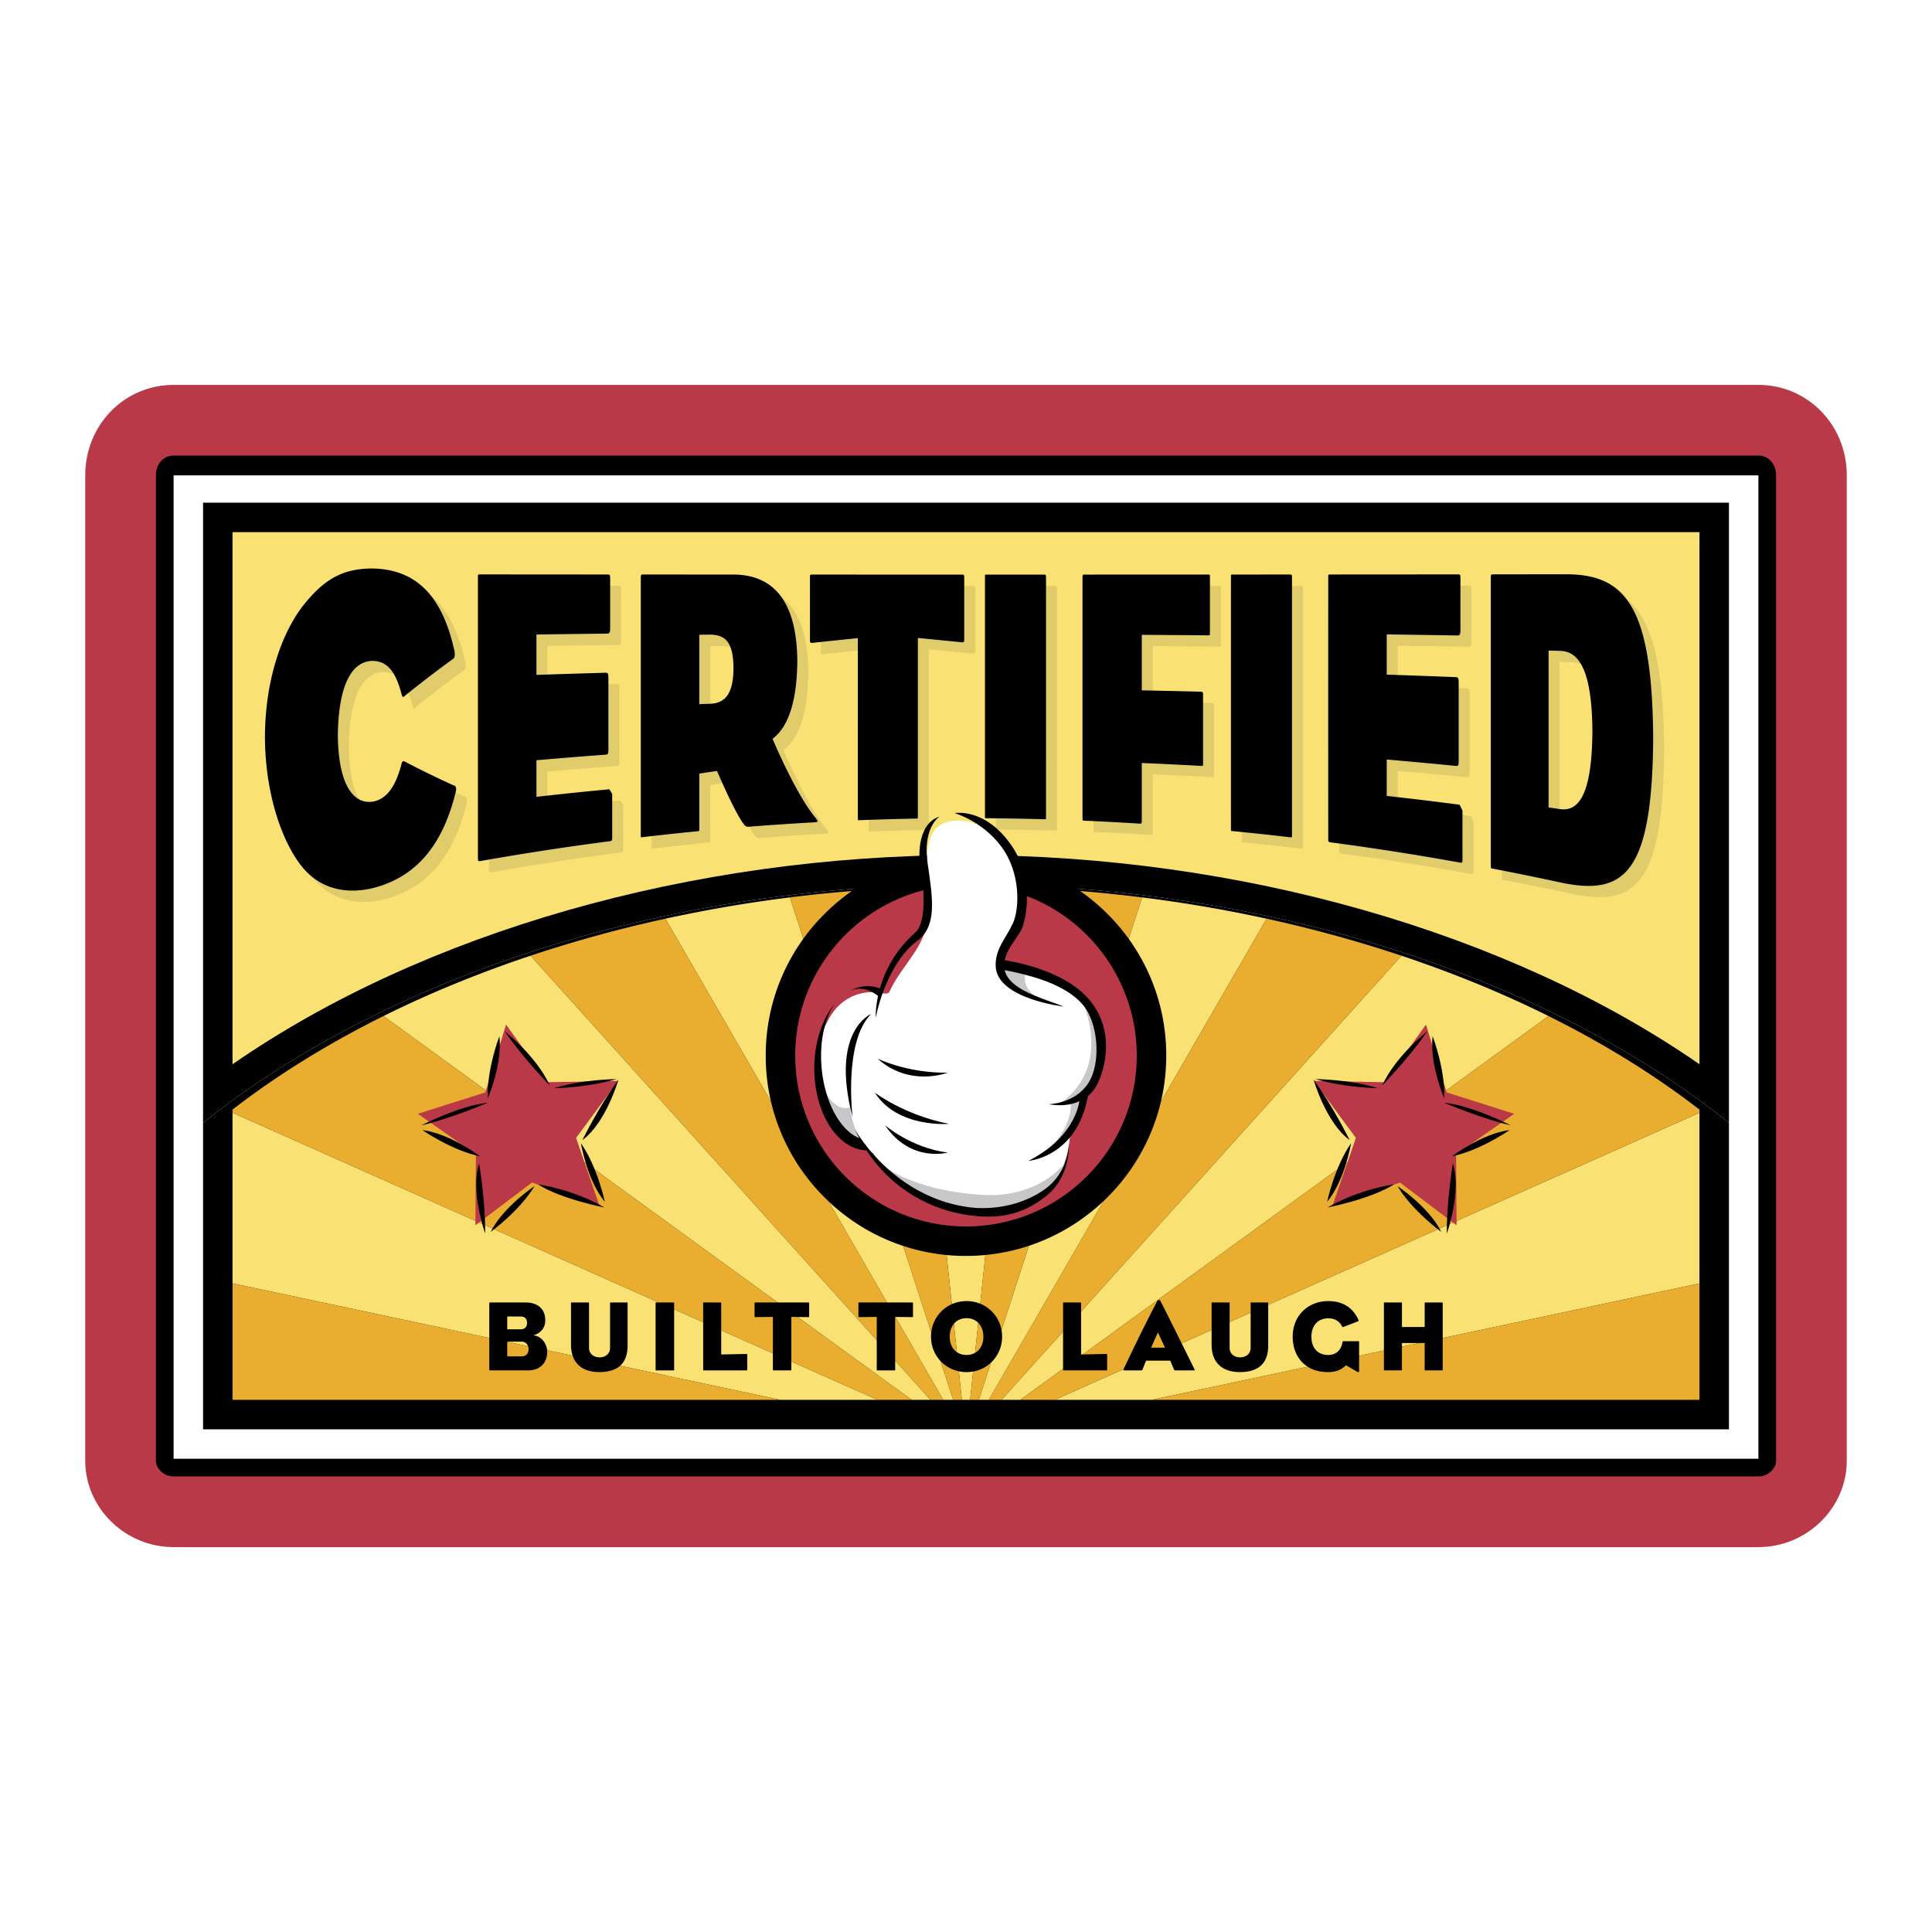 <svg xmlns="http://www.w3.org/2000/svg" width="2500" height="2500" viewBox="0 0 192.756 192.756"><g fill-rule="evenodd" clip-rule="evenodd"><path fill="#fff" d="M0 0h192.756v192.756H0V0z"/><path d="M8.504 145.752V47.428c0-5.081 3.948-9.028 8.817-9.028h158.115c4.869 0 8.816 3.947 8.816 9.028v98.324c0 4.658-3.947 8.605-8.816 8.605H17.321c-4.869 0-8.817-3.947-8.817-8.605z" fill="#b93948"/><path d="M15.557 145.752V47.428c0-1.186.79-1.975 1.764-1.975h158.115c.973 0 1.764.79 1.764 1.975v98.324c0 .763-.791 1.552-1.764 1.552H17.321c-.974 0-1.764-.789-1.764-1.552z"/><path fill="#fff" d="M17.321 145.54V47.428h158.115v98.112H17.321z"/><path d="M172.496 112.024v-61.87H20.26v61.87C37.626 98.09 65.257 88.25 96.378 88.25c31.122 0 58.753 9.84 76.118 23.774z"/><path d="M169.557 106.181V53.094H23.199v53.087c18.961-13.141 45.808-20.87 73.179-20.87 27.372 0 54.218 7.729 73.179 20.87z" fill="#fae174"/><path d="M41.423 77.081a95.739 95.739 0 0 0 4.928 2.405c.282.02.271.407.228.576-1.325 5.533-4.112 8.691-8.467 9.714-2.772.6-5.077-.129-6.668-1.92-1.87-2.105-3.887-6.876-3.918-13.226.031-5.967 1.841-10.638 3.908-13.205s3.907-3.56 6.755-3.58c4.463.052 7.043 2.779 8.239 8.2.099.576-.018.729-.126.816a114.936 114.936 0 0 0-4.928 3.78c-.132.095-.2-.188-.228-.301-.55-2.083-1.341-3.309-2.982-3.274-2.206.116-3.323 2.941-3.362 7.443.043 4.5 1.333 6.861 3.438 6.604 1.538-.24 2.357-1.715 2.881-3.64.039-.194.096-.472.302-.392zM49.08 87.023c-.283.049-.303.02-.303-.299V58.736c-.001-.28-.03-.3.278-.3l12.612.009c.282.001.302.016.303.426v4.879c-.001.466-.046.587-.303.593-2.386.028-4.667.057-7.052.091v4.03c2.326-.079 4.549-.148 6.875-.214.282-.006.303.073.303.632v6.951c0 .493-.021.57-.303.593-2.326.17-4.548.349-6.875.552v3.652c2.462-.279 4.816-.523 7.278-.755l.278.471v4.365c0 .285-.022.316-.278.352a282.338 282.338 0 0 0-12.813 1.96zM74.351 58.451c4.386.061 6.24 3.305 6.293 8.589-.025 3.959-.874 6.628-2.477 7.796.719 1.678 2.554 5.719 4.196 7.769.435.525.385.542-.051.568-2.197.122-4.298.263-6.496.436-.231.017-.324.011-.607-.375-.975-1.405-2.578-5.189-2.578-5.189-.598.089-1.171.173-1.77.266v5.545c-.001.205-.022.191-.253.214-1.805.177-3.528.362-5.333.574-.257.03-.253.061-.253-.167V72.328v-13.61c.003-.311.125-.272.253-.271l9.076.004zm-2.402 12.892c1.488-.063 2.302-.969 2.326-3.524-.02-2.465-.683-3.372-2.35-3.374l-1.062.01v6.925l1.086-.037zM92.669 82.621c0 .205-.021.175-.252.18a278.81 278.81 0 0 0-5.484.156c-.256.01-.253.037-.253-.167V64.795c-1.556.157-3.043.312-4.6.475-.18 0-.177-.131-.177-.286v-6.227c0-.25-.004-.302.202-.304l14.987.002c.18.001.201.054.203.304v6.174c-.002.155-.023.283-.178.284-1.505-.15-2.943-.294-4.448-.44v17.844zM105.455 71.635v11.061c0 .205-.021.175-.252.168a273.855 273.855 0 0 0-5.586-.101c-.256-.002-.252.025-.252-.176V71.592c0-4.656-.002-9.409 0-12.864 0-.312-.004-.273.252-.273h5.586c.23.001.252.024.252.273v12.907zM109.348 83.012c-.23-.01-.252.025-.252-.291-.002-4.651-.002-16.935 0-23.84 0-.41-.004-.427.252-.427l12.258-.004c.23.001.203.054.203.303v5.394c0 .333.027.37-.203.368-2.232-.019-4.365-.036-6.598-.049v5.539c2.002.039 3.914.083 5.916.135.23.009.201.176.201.532v6.492c.002.358.029.39-.201.378a418.153 418.153 0 0 0-5.916-.289c0 2.422 0 4.408.002 5.778-.002.236-.023.282-.229.271-1.838-.116-3.595-.21-5.433-.29zM129.996 72.333v12.156c0 .205-.021.193-.252.167a280.073 280.073 0 0 0-5.586-.601c-.256-.024-.254.005-.254-.214V72.08 58.721c0-.311-.002-.273.254-.272l5.586-.002c.23 0 .252.022.252.271v13.615zM133.914 85.178c-.283-.039-.303-.071-.305-.358V58.747c0-.281-.029-.302.279-.303 4.268-.002 8.344-.005 12.611-.009.281 0 .303.013.303.425v5.049c0 .493-.047.621-.303.619-2.385-.038-4.666-.072-7.053-.105v4.013c2.326.078 4.551.158 6.875.248.283.013.303.1.305.703v7.56c-.002.54-.021.622-.305.595a498.69 498.69 0 0 0-6.875-.636v3.63c2.463.274 4.816.558 7.279.879.062.133.217.456.279.588v4.875c0 .321-.021.351-.277.306a278.216 278.216 0 0 0-12.813-2.006zM150.086 87.805c-.232-.043-.254-.012-.254-.28V58.732c.002-.25.023-.299.254-.301l7.404-.007c5.9.06 8.453 3.409 8.543 16.405-.102 13.522-2.91 15.66-9.174 14.36a292.48 292.48 0 0 0-6.773-1.384zm5.51-6.119l1.162.17c1.721.228 3.16-1.172 3.211-7.748-.045-6.128-1.34-7.961-3.16-8.041l-1.213-.032v15.651z" fill="#e1cc6b"/><path d="M172.496 142.602v-30.577C155.131 98.09 127.5 88.25 96.378 88.25c-31.121 0-58.752 9.84-76.118 23.774v30.577h152.236v.001z"/><path d="M99.924 139.663l39.9-44.311c5.146 1.718 10.066 3.73 14.678 6.022l-52.705 38.288h-1.873v.001zm-76.725-28.645v17.027l54.657 11.618h9.68l-64.337-28.645zm75.453 28.645l27.717-48.004a138.974 138.974 0 0 0-12.422-2.125l-16.289 50.129h.994zm16.254 0l54.65-11.613v-17.027l-64.334 28.641h9.684v-.001zm-22.073 0L52.936 95.351c-5.146 1.718-10.067 3.73-14.677 6.021l52.7 38.291h1.874zm2.266 0L78.812 89.534c-4.21.526-8.36 1.238-12.421 2.125l27.714 48.005h.994v-.001zm1.693 0l5.373-51.105a141.063 141.063 0 0 0-5.786-.123c-1.932 0-3.861.044-5.784.123l5.37 51.105h.827z" fill="#fae174"/><path d="M101.797 139.663l52.705-38.288c5.498 2.733 10.561 5.856 15.055 9.331v.316l-64.334 28.641h-3.426zm67.76 0V128.05l-54.65 11.613h54.65zm-146.358 0h54.657l-54.657-11.618v11.618zm76.725 0l39.9-44.311a130.35 130.35 0 0 0-13.455-3.693l-27.717 48.004h1.272zm-8.965 0l-52.7-38.291c-5.5 2.734-10.564 5.858-15.061 9.334v.312l64.336 28.646h3.425v-.001zm3.146 0L66.391 91.658a130.783 130.783 0 0 0-13.455 3.692l39.897 44.312h1.272v.001zm3.553 0l16.289-50.129c-3.885-.485-7.82-.813-11.783-.977l-5.373 51.105h.867v.001zm-1.694 0l-5.37-51.105c-3.961.163-7.896.49-11.782.976l16.286 50.129h.866z" fill="#e9ae30"/><path d="M116.357 105.324c0 11.018-8.963 19.98-19.979 19.98a19.851 19.851 0 0 1-14.128-5.853 19.85 19.85 0 0 1-5.852-14.128 19.85 19.85 0 0 1 5.852-14.127 19.85 19.85 0 0 1 14.128-5.852 19.848 19.848 0 0 1 14.128 5.852 19.855 19.855 0 0 1 5.851 14.128z"/><path d="M96.378 88.284c-9.411 0-17.041 7.629-17.041 17.04s7.629 17.041 17.041 17.041 17.04-7.63 17.04-17.041c0-9.41-7.629-17.04-17.04-17.04z" fill="#b93948"/><path d="M52.684 136.724h-3.777c-.08 0-.09-.01-.09-.14v-6.535c0-.079.03-.1.12-.1h3.498c1.229 0 1.968.66 1.968 1.778 0 .729-.419 1.279-1.199 1.499.859.09 1.389.869 1.389 1.659-.001 1.099-.719 1.839-1.909 1.839zm-.739-4.097c.409 0 .639-.239.639-.64 0-.419-.23-.639-.639-.639h-1.339v1.278h1.339v.001zm.099 2.698c.42 0 .689-.261.689-.729 0-.43-.29-.739-.689-.739h-1.438v1.469h1.438v-.001zM56.969 130.01c0-.061 0-.061.05-.061h1.679c.07 0 .07 0 .07.08v4.446c0 .67.56.949 1.049.949.479 0 1.049-.27 1.049-.949v-4.456c0-.061 0-.07.06-.07h1.639c.05 0 .05 0 .05.07v4.246c0 1.608-.829 2.628-2.817 2.628-1.909 0-2.828-1.079-2.828-2.728v-4.155h-.001zM67.259 133.347v3.287c0 .08-.01.09-.1.09H65.5c-.089 0-.089.01-.089-.09v-3.287-3.308c0-.1 0-.09.089-.09h1.659c.09 0 .1.01.1.09v3.308zM74.553 136.634c0 .08 0 .09-.08.09h-4.227c-.09 0-.09.01-.09-.09v-3.287-3.308c0-.1 0-.09.09-.09h1.619c.08 0 .09.01.09.09v5.096l2.508-.05c.081 0 .09.02.09.1v1.449zM78.951 136.634c0 .08-.01.09-.09.09h-1.648c-.101 0-.101.01-.101-.09v-5.245l-1.758.02c-.07 0-.07-.01-.07-.07v-1.289c0-.079 0-.1.08-.1h5.285c.07 0 .08.021.08.1v1.289c0 .061-.01.07-.07.07l-1.708-.02v5.245zM89.311 136.634c0 .08-.01.09-.09.09h-1.648c-.1 0-.1.01-.1-.09v-5.245l-1.759.02c-.07 0-.07-.01-.07-.07v-1.289c0-.079 0-.1.08-.1h5.285c.07 0 .08.021.08.1v1.289c0 .061-.01.07-.07.07l-1.708-.02v5.245zM96.434 129.81c2.017 0 3.546 1.589 3.546 3.547s-1.529 3.537-3.546 3.537c-2.019 0-3.547-1.579-3.547-3.537s1.529-3.547 3.547-3.547zm-1.679 3.546c0 1.029.599 1.828 1.679 1.828 1.058 0 1.679-.799 1.679-1.828s-.621-1.838-1.679-1.838c-1.08.001-1.679.809-1.679 1.838zM110.461 136.634c0 .08 0 .09-.082.09h-4.227c-.088 0-.088.01-.088-.09v-3.287-3.308c0-.1 0-.09.088-.09h1.619c.08 0 .09.01.09.09v5.096l2.508-.05c.08 0 .092.02.092.1v1.449zM114.348 135.755c-.121.279-.25.619-.35.858-.031.081-.051.11-.18.11h-1.66c-.078 0-.09-.04-.049-.14 1.039-2.208 2.488-5.155 3.396-6.854.01-.029.23-.02.24 0 .959 1.868 2.318 4.646 3.416 6.854.061.13.051.14-.039.14h-1.869c-.049 0-.09-.01-.119-.08-.119-.27-.27-.64-.369-.889h-2.417v.001zm1.886-1.299l-.709-1.52-.678 1.52h1.387zM120.881 130.01c0-.061 0-.061.051-.061h1.678c.07 0 .07 0 .07.08v4.446c0 .67.559.949 1.049.949.48 0 1.049-.27 1.049-.949v-4.456c0-.061 0-.07.061-.07h1.639c.051 0 .051 0 .051.07v4.246c0 1.608-.83 2.628-2.818 2.628-1.908 0-2.828-1.079-2.828-2.728v-4.155h-.002zM134.02 133.816h1.498c.061 0 .08.02.08.069v2.968s0 .04-.09.04c-.041 0-.07-.021-.1-.03l-1.109-.649c-.41.359-.84.68-1.828.68-2.139 0-3.498-1.438-3.498-3.537 0-2.118 1.559-3.547 3.547-3.547 1.609 0 2.518.81 2.998 1.838.041.091.051.16-.02.181l-1.469.56c-.07.029-.121-.021-.15-.08-.219-.45-.68-.779-1.338-.779-1.09 0-1.699.749-1.699 1.838 0 1.14.648 1.818 1.668 1.818.859 0 1.309-.559 1.43-1.269.009-.061.039-.101.08-.101zM143.939 136.634c0 .1 0 .09-.09.09h-1.609c-.09 0-.1-.01-.1-.09v-2.638h-2.268v2.638c0 .08-.01.09-.08.09h-1.629c-.09 0-.09.01-.09-.09v-3.287-3.308c0-.1 0-.09.09-.09h1.629c.07 0 .08.01.08.09v2.358h2.268v-2.358c0-.08.01-.09.1-.09h1.609c.09 0 .09-.01.09.09v6.595zM40.33 75.954a96.161 96.161 0 0 0 4.928 2.405c.282.02.271.407.228.576-1.325 5.534-4.113 8.691-8.467 9.714-2.773.6-5.078-.13-6.668-1.92-1.87-2.105-3.887-6.876-3.919-13.225.031-5.967 1.841-10.639 3.909-13.206 2.067-2.567 3.907-3.56 6.754-3.58 4.463.051 7.043 2.779 8.239 8.2.1.576-.018.729-.126.816a114.957 114.957 0 0 0-4.929 3.78c-.132.095-.2-.188-.228-.301-.55-2.083-1.34-3.309-2.982-3.274-2.205.116-3.323 2.941-3.361 7.443.043 4.5 1.333 6.861 3.438 6.604 1.538-.24 2.357-1.715 2.881-3.64.039-.195.097-.473.303-.392zM47.987 85.896c-.283.049-.303.02-.304-.299V57.609c-.001-.28-.029-.301.278-.301l12.612.009c.283.001.303.016.304.426v4.879c-.002.465-.047.587-.304.592-2.385.028-4.666.058-7.051.091v4.03c2.326-.079 4.549-.148 6.875-.215.282-.006.303.073.304.632v6.951c-.001.494-.021.571-.304.593-2.326.17-4.549.349-6.875.552V79.5a381.02 381.02 0 0 1 7.279-.755c.073.126.204.345.278.471v4.364c0 .286-.021.317-.278.352-4.336.565-8.479 1.2-12.814 1.964zM73.257 57.323c4.386.061 6.24 3.304 6.293 8.589-.025 3.959-.873 6.627-2.477 7.796.719 1.678 2.553 5.719 4.196 7.769.435.525.386.542-.051.568-2.197.122-4.298.263-6.495.436-.231.018-.324.011-.607-.375-.976-1.405-2.578-5.189-2.578-5.189-.598.089-1.17.173-1.769.266v5.545c-.001.205-.022.191-.253.213-1.805.177-3.528.363-5.333.575-.256.03-.252.061-.252-.167V71.2 57.59c.002-.311.125-.272.252-.272l9.074.005zm-2.402 12.892c1.488-.063 2.302-.969 2.326-3.524-.02-2.465-.683-3.372-2.351-3.374l-1.062.01v6.925l1.087-.037zM91.576 81.494c0 .205-.021.175-.252.179-1.856.035-3.629.085-5.485.156-.256.01-.252.037-.252-.167V63.667c-1.556.157-3.043.312-4.6.476-.18 0-.177-.132-.177-.287v-6.227c0-.25-.003-.303.202-.304l14.987.002c.18.001.201.054.203.304v6.174c-.001.155-.023.282-.177.283-1.505-.15-2.943-.294-4.448-.44-.002 6.739-.001 14.474-.001 17.846zM104.361 70.507l.002 11.061c-.002.205-.023.175-.254.168a281.256 281.256 0 0 0-5.586-.101c-.256-.001-.252.025-.252-.176V70.465c0-4.657-.002-9.41 0-12.864 0-.312-.004-.273.252-.273h5.586c.23 0 .252.023.254.272-.002 3.455-.002 8.225-.002 12.907zM108.254 81.884c-.23-.009-.252.026-.252-.29-.002-4.651-.002-16.935 0-23.84 0-.411-.004-.428.252-.428l12.258-.004c.23.001.203.054.203.303v5.394c0 .333.027.371-.203.369-2.232-.019-4.365-.036-6.596-.05v5.539c2 .04 3.912.083 5.914.135.23.009.201.176.201.532v6.492c.002.359.029.39-.201.378a419.335 419.335 0 0 0-5.914-.289v5.777c-.002.237-.023.282-.229.271a281.038 281.038 0 0 0-5.433-.289zM128.902 71.205v12.156c0 .205-.021.193-.252.167a278.487 278.487 0 0 0-5.586-.601c-.256-.024-.252.005-.252-.213-.002-2.42-.002-6.864-.002-11.761l.002-13.359c0-.312-.004-.273.252-.272l5.586-.003c.23.001.252.022.252.271v13.615zM132.82 84.05c-.283-.039-.303-.071-.303-.358-.002-5.317-.002-19.189 0-26.074-.002-.28-.031-.302.277-.302 4.268-.002 8.344-.005 12.611-.009.283 0 .303.013.303.425v5.049c0 .492-.045.621-.303.619-2.385-.038-4.666-.072-7.051-.105v4.013c2.326.078 4.549.158 6.873.248.283.013.303.1.305.702v7.56c-.002.541-.021.622-.305.596a498.404 498.404 0 0 0-6.873-.636v3.63c2.463.274 4.816.559 7.277.879.062.133.217.456.279.588v4.875c0 .321-.021.351-.277.306a278.216 278.216 0 0 0-12.813-2.006zM148.992 86.677c-.23-.043-.252-.012-.254-.28V57.604c.002-.25.023-.299.254-.301l7.404-.007c5.9.059 8.453 3.409 8.543 16.405-.1 13.522-2.908 15.66-9.174 14.36a294.53 294.53 0 0 0-6.773-1.384zm5.51-6.119l1.162.17c1.721.228 3.16-1.172 3.211-7.748-.045-6.128-1.34-7.962-3.16-8.041l-1.213-.033v15.652z"/><path d="M87.953 99.081c-2.111-.422-4.165.578-5.207 2.487-1.62 2.835-1.967 6.247-.231 9.14.868 1.389 1.735 2.951 3.587 3.298.173.059.521.463.463.772.058.096.405.153.521.269 3.355 4.744 8.793 6.596 14.172 5.438 3.414-.694 5.496-3.992 5.496-7.579 0-.289.578-.521.752-.925.348-.81.289-1.678.693-2.487 1.217-2.372 2.314-5.033 1.391-7.463-1.447-3.702-5.785-4.976-9.604-5.843-.115-.058-.115-.81.057-1.099 1.967-2.95 2.893-6.595 1.389-9.603-.637-1.273-1.908-2.199-3.182-2.893-1.677-.983-4.627-1.215-5.379.926-1.042 3.008.289 6.305-.579 9.371-.694 2.256-2.545 3.818-3.528 6.016-.117.291-.521.233-.811.175z" fill="#fff"/><path d="M102.416 96.824s-.752 1.389.926 2.604c0 0-3.762-.983-3.588-3.182l2.662.578zM107.969 99.891s3.066 6.248-2.025 10.066c0 0 3.529 0 3.703-3.818s-1.678-6.248-1.678-6.248z" fill="#c6c7c9"/><path d="M106.812 109.841s.463 2.083-2.084 4.744c0 0 3.299-2.083 3.471-5.091l-1.387.347zM84.83 110.478s-1.446.694-2.719-1.967c0 0 .984 4.338 3.76 5.321 0 0-1.041-2.024-1.041-3.354zM87.78 116.03s4.223 5.091 10.933 4.744c6.711-.348 7.578-4.802 7.578-4.802s-2.527 3.608-8.33 3.239c-7.289-.461-10.181-3.181-10.181-3.181z" fill="#c6c7c9"/><path d="M87.956 98.671a3.592 3.592 0 0 0-1.391-.283 3.66 3.66 0 0 0-1.683.425c.2-.075.403-.133.616-.154.781-.08 1.547.221 2.238.812l.22-.8zM85.87 113.604c-1.914-.641-3.554-3.458-3.89-6.979-.254-2.656.298-5.065 1.338-6.526-1.261 1.499-2.077 3.842-2.077 6.483 0 4.526 2.384 8.195 5.324 8.195l-.695-1.173z"/><path d="M87.374 101.53s-.275-4.745 3.968-8.525c0 0 1.494-.886.414-7.056 0 0-.413-3.71 1.978-4.481 0 0-1.719 1.086-1.179 4.711s.927 6.261-1.079 7.726c-2.006 1.466-3.505 4.674-4.102 7.625zM95.243 81.125s2.982-.577 5.603 3.125c2.623 3.703 1.324 7.986 1.104 8.419-.68 1.328-1.732 2.131-1.783 3.762.225 2.187 3.215 2.944 5.967 3.993 0 0-6.725-.766-6.797-4.064-.037-1.734 1.023-2.738 1.711-4.221.686-1.483.791-5.062-1.129-7.653-1.921-2.59-4.676-3.361-4.676-3.361z"/><path d="M99.967 95.765s6.119.716 8.838 4.129c2.719 3.412 1.174 7.602.418 8.71s-2.299 1.968-4.613 1.563c0 0 2.645-.031 3.975-2.113 1.332-2.083.949-6.082-.555-7.817-1.506-1.735-4.225-2.775-7.928-3.47l-.135-1.002z"/><path d="M107.738 109.494s-.1 3.777-5.133 6.323c0 0 5.189-.365 6.057-7.191l-.924.868z"/><path d="M86.663 114.62c1.687 2.054 4.943 5.093 9.849 5.801 0 0 3.942.75 7.512-1.619 2.762-1.831 2.615-4.854 2.615-4.854s.289 3.355-2.256 5.38-5.035 2.326-7.987 1.874c-3.93-.602-8.616-3.089-11.103-8.527-.001 0 .452.827 1.37 1.945zM86.912 101.163s-4.107 1.678-1.851 10.298c0 0-.926-7.521 1.851-10.298zM87.548 105.618s2.992 1.461 6.983 1.402c.001.001-3.743 1.491-6.983-1.402zM87.28 109.011s2.945 2.249 7.4 3.116c0 0-5.124.45-7.4-3.116z"/><path d="M88.3 112.271s2.604 2.256 6.248 2.719c0-.001-3.702 1.04-6.248-2.719z"/><path fill="#b93948" d="M47.431 122.246l.051-7.071-5.797-4.051 6.741-2.138 2.061-6.764 4.116 5.751 7.07-.13-4.197 5.69 2.309 6.685-6.71-2.234-5.644 4.262z"/><path d="M42.025 112.279s3.857-1.979 6.647-2.263c.001.001-3.552 1.533-6.647 2.263zM57.958 114.061s.607 3.688 2.389 5.849c0-.001-.732-3.485-2.389-5.849zM48.404 123.067s-1.511-4.256-.598-6.997c.001 0 .633 3.818.598 6.997zM61.707 107.711s-1.258 4.338-3.601 6.029c0 0 1.715-3.469 3.601-6.029zM50.366 102.901s3.125 2.426 4.491 5.398c0 .001-2.702-2.769-4.491-5.398zM55.265 108.573s3.252-.038 6.25-.912c.001 0-3.425.019-6.25.912zM48.664 109.589s1.487-3.43 1.159-6.21c0 0-1.272 3.325-1.159 6.21zM60.311 120.47s-4.26-.81-6.634-2.302c0 0 3.343.421 6.634 2.302zM53.325 118.344s-3.121 2.058-4.368 4.563c0 0 2.883-2.088 4.368-4.563zM47.894 115.367s-2.972-2.268-5.749-2.618c0 0 2.922 2.033 5.749 2.618z"/><path fill="#b93948" d="M145.324 122.246l-.051-7.071 5.797-4.051-6.74-2.138-2.06-6.764-4.118 5.751-7.07-.13 4.197 5.69-2.308 6.685 6.709-2.234 5.644 4.262z"/><path d="M150.73 112.279s-3.857-1.979-6.646-2.263c0 .001 3.553 1.533 6.646 2.263zM134.797 114.061s-.607 3.688-2.389 5.849c0-.001.735-3.485 2.389-5.849zM144.352 123.067s1.512-4.256.598-6.997c-.001 0-.634 3.818-.598 6.997zM131.049 107.711s1.26 4.338 3.602 6.029c-.001 0-1.715-3.469-3.602-6.029zM142.391 102.901s-3.125 2.426-4.492 5.398c-.001.001 2.703-2.769 4.492-5.398zM137.49 108.573s-3.252-.038-6.25-.912c0 0 3.426.019 6.25.912zM144.092 109.589s-1.486-3.43-1.158-6.21c0 0 1.271 3.325 1.158 6.21zM132.445 120.47s4.26-.81 6.635-2.302c0 0-3.344.421-6.635 2.302zM139.432 118.344s3.121 2.058 4.367 4.563c0 0-2.883-2.088-4.367-4.563zM144.863 115.367s2.971-2.268 5.748-2.618c0 0-2.922 2.033-5.748 2.618z"/></g></svg>